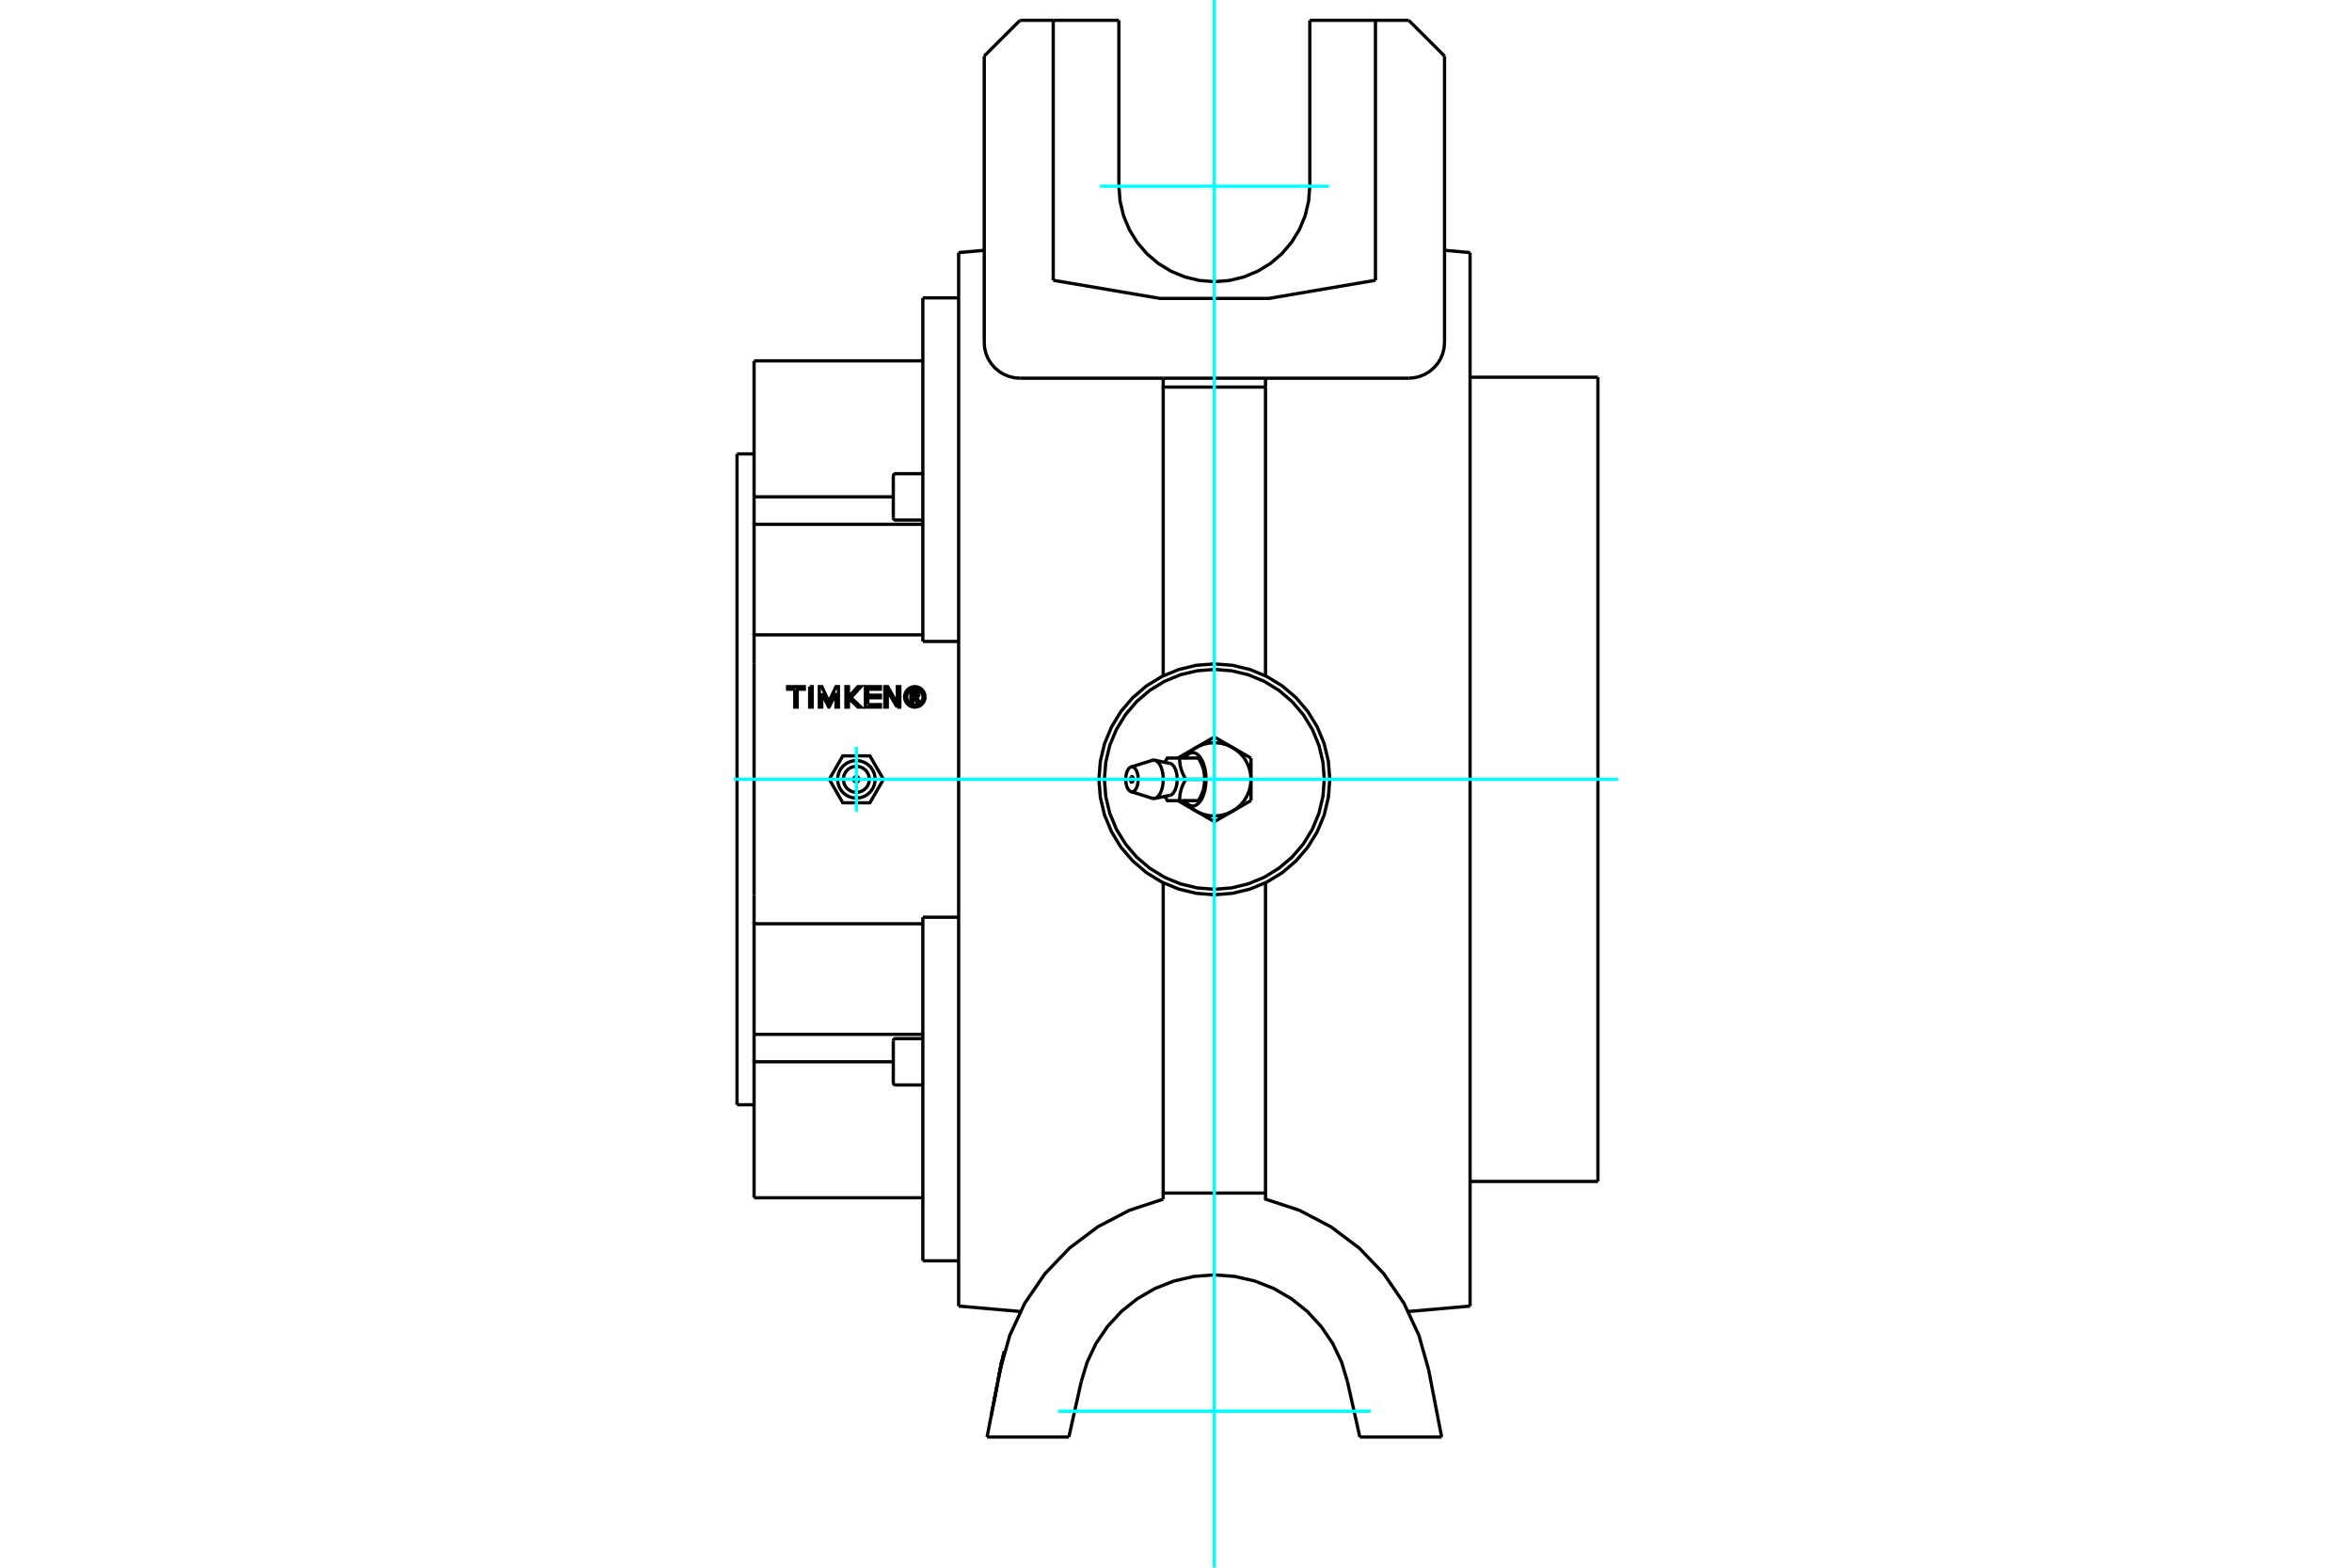 <?xml version="1.0" standalone="no"?>
<!DOCTYPE svg PUBLIC "-//W3C//DTD SVG 1.1//EN"
	"http://www.w3.org/Graphics/SVG/1.1/DTD/svg11.dtd">
<svg xmlns="http://www.w3.org/2000/svg" height="100%" width="100%" viewBox="0 0 36000 24000">
	<rect x="-1800" y="-1200" width="39600" height="26400" style="fill:#FFF"/>
	<g style="fill:none; fill-rule:evenodd" transform="matrix(1 0 0 1 0 0)">
		<g style="fill:none; stroke:#000; stroke-width:50; shape-rendering:geometricPrecision">
			<polyline points="20354,11931 20332,11654 20268,11385 20162,11129 20017,10892 19837,10681 19626,10501 19389,10356 19133,10250 18864,10185 18587,10164 18311,10185 18041,10250 17785,10356 17548,10501 17338,10681 17157,10892 17013,11129 16906,11385 16842,11654 16820,11931 16842,12207 16906,12477 17013,12733 17157,12970 17338,13180 17548,13360 17785,13505 18041,13611 18311,13676 18587,13698 18864,13676 19133,13611 19389,13505 19626,13360 19837,13180 20017,12970 20162,12733 20268,12477 20332,12207 20354,11931"/>
			<line x1="14673" y1="3867" x2="14673" y2="19995"/>
			<line x1="15210" y1="21473" x2="15260" y2="21215"/>
			<line x1="15306" y1="20979" x2="15309" y2="20967"/>
			<line x1="15292" y1="21052" x2="15293" y2="21050"/>
			<polyline points="15325,20887 15325,20887 15325,20887 15325,20887 15325,20887 15325,20887 15325,20887 15325,20887 15325,20887 15325,20887 15325,20887 15325,20887 15325,20887 15325,20887 15325,20887 15325,20887 15325,20887 15325,20887 15325,20887 15325,20887 15325,20887 15325,20887 15325,20887 15325,20887 15325,20887 15325,20887 15325,20887 15325,20887 15325,20887 15325,20887 15325,20887 15325,20887 15325,20887 15325,20887 15325,20887 15325,20887"/>
			<line x1="15293" y1="21050" x2="15306" y2="20979"/>
			<line x1="15278" y1="21123" x2="15292" y2="21052"/>
			<polyline points="15374,20692 15361,20740 15348,20789"/>
			<polyline points="15341,20820 15333,20854 15325,20887 15317,20927 15309,20967"/>
			<polyline points="15374,20692 15361,20740 15348,20789"/>
			<polyline points="15341,20820 15333,20854 15325,20887 15317,20927 15309,20967"/>
			<polyline points="15325,20887 15325,20887 15325,20887 15325,20887 15325,20886 15325,20886 15325,20886 15326,20886 15326,20886 15326,20885 15326,20885 15326,20885 15326,20885 15326,20884 15326,20884 15326,20884 15326,20884 15326,20884 15326,20883 15326,20883 15326,20883 15326,20883 15326,20883 15326,20882 15326,20882 15326,20882 15326,20882 15326,20882 15326,20881 15327,20881 15327,20881 15327,20881 15327,20881 15327,20880 15327,20880 15327,20880"/>
			<polyline points="15309,20967 15309,20965 15310,20963 15310,20960 15310,20958 15311,20956 15311,20954 15312,20951 15312,20949 15313,20947 15313,20944 15314,20942 15314,20940 15315,20938 15315,20935 15315,20933 15316,20931 15316,20928 15317,20926 15317,20924 15318,20922 15318,20919 15319,20917 15319,20915 15320,20912 15320,20910 15321,20908 15321,20906 15322,20903 15322,20901 15323,20899 15323,20897 15324,20894 15324,20892 15325,20890 15325,20887"/>
			<line x1="15306" y1="20979" x2="15309" y2="20967"/>
			<polyline points="15348,20789 15350,20783 15351,20778 15352,20773 15354,20768 15355,20763 15356,20759 15357,20754 15358,20750 15360,20746 15361,20742 15362,20738 15363,20734 15364,20730 15365,20727 15366,20724 15366,20720 15367,20717 15368,20715 15369,20712 15369,20709 15370,20707 15371,20705 15371,20703 15372,20701 15372,20699 15373,20698 15373,20697 15373,20695 15374,20694 15374,20694 15374,20693 15374,20692 15374,20692 15374,20692 15374,20692"/>
			<polyline points="15330,20866 15330,20865 15330,20864 15331,20862 15331,20861 15331,20860 15332,20859 15332,20857 15332,20856 15332,20855 15333,20854 15333,20852 15333,20851 15334,20850 15334,20849 15334,20847 15334,20846 15335,20845 15335,20844 15335,20843 15336,20841 15336,20840 15336,20839 15336,20838 15337,20837 15337,20836 15337,20834 15338,20833 15338,20832 15338,20831 15338,20830 15339,20829 15339,20828 15339,20826 15339,20825 15340,20824"/>
			<line x1="15306" y1="20978" x2="15309" y2="20967"/>
			<line x1="15292" y1="21052" x2="15293" y2="21049"/>
			<line x1="15171" y1="21673" x2="15191" y2="21575"/>
			<polyline points="15309,20967 15310,20958 15312,20949 15314,20940 15316,20931 15318,20923 15319,20915 15321,20907 15323,20899 15324,20892 15326,20884 15327,20877 15329,20870 15330,20864 15332,20857 15333,20851 15335,20845 15336,20839 15337,20834 15339,20829 15340,20824 15341,20819 15342,20815 15343,20811 15344,20808 15345,20804 15345,20801 15346,20799 15347,20796 15347,20794 15347,20792 15348,20791 15348,20790 15348,20789 15348,20789 15348,20789"/>
			<line x1="15191" y1="21575" x2="15309" y2="20967"/>
			<line x1="15108" y1="22000" x2="15309" y2="20967"/>
			<polyline points="17804,18358 17287,18528 16805,18780 16370,19107 15993,19501 15686,19950 15456,20443 15309,20967"/>
			<line x1="16360" y1="22000" x2="16550" y2="21150"/>
			<polyline points="18587,19517 18275,19541 17970,19611 17678,19726 17407,19883 17163,20078 16951,20309 16775,20568 16641,20851 16550,21150"/>
			<polyline points="20624,21150 20534,20851 20399,20568 20223,20309 20011,20078 19767,19883 19496,19726 19205,19611 18899,19541 18587,19517"/>
			<line x1="20624" y1="21150" x2="20814" y2="22000"/>
			<line x1="16360" y1="22000" x2="15108" y2="22000"/>
			<line x1="22066" y1="22000" x2="20814" y2="22000"/>
			<line x1="21866" y1="20967" x2="22066" y2="22000"/>
			<polyline points="21866,20967 21718,20443 21488,19950 21181,19501 20805,19107 20369,18780 19887,18528 19370,18358 19370,18265 17804,18265 17804,18358"/>
			<line x1="17804" y1="18265" x2="17804" y2="13515"/>
			<line x1="19370" y1="13515" x2="19370" y2="18265"/>
			<line x1="19370" y1="5926" x2="19370" y2="5790"/>
			<line x1="19370" y1="5926" x2="19370" y2="10347"/>
			<line x1="17804" y1="10347" x2="17804" y2="5926"/>
			<polyline points="17804,5790 17804,5926 19370,5926"/>
			<line x1="19370" y1="5790" x2="17804" y2="5790"/>
			<polyline points="16121,4291 17757,4569 19417,4569 21053,4291"/>
			<line x1="16121" y1="4291" x2="16121" y2="311"/>
			<line x1="15613" y1="311" x2="16121" y2="311"/>
			<line x1="15065" y1="858" x2="15613" y2="311"/>
			<line x1="15065" y1="5242" x2="15065" y2="858"/>
			<polyline points="15065,5242 15071,5328 15091,5411 15124,5491 15169,5564 15225,5629 15290,5685 15364,5730 15443,5763 15527,5783 15613,5790"/>
			<line x1="17804" y1="5790" x2="15613" y2="5790"/>
			<line x1="21562" y1="5790" x2="19370" y2="5790"/>
			<polyline points="21562,5790 21647,5783 21731,5763 21810,5730 21884,5685 21949,5629 22005,5564 22050,5491 22083,5411 22103,5328 22110,5242"/>
			<line x1="22110" y1="858" x2="22110" y2="5242"/>
			<line x1="21562" y1="311" x2="22110" y2="858"/>
			<line x1="21053" y1="311" x2="21562" y2="311"/>
			<line x1="21053" y1="311" x2="21053" y2="4291"/>
			<line x1="22501" y1="19995" x2="22501" y2="3867"/>
			<polyline points="17126,2851 17144,3079 17197,3302 17285,3514 17405,3709 17554,3884 17728,4033 17924,4152 18136,4240 18359,4294 18587,4312 18816,4294 19039,4240 19250,4152 19446,4033 19620,3884 19769,3709 19889,3514 19977,3302 20030,3079 20048,2851"/>
			<line x1="17126" y1="311" x2="17126" y2="2851"/>
			<line x1="16121" y1="311" x2="17126" y2="311"/>
			<line x1="20048" y1="311" x2="21053" y2="311"/>
			<line x1="20048" y1="2851" x2="20048" y2="311"/>
			<polyline points="24458,5775 24458,11931 24458,18087"/>
			<polyline points="13673,16574 13673,16010 13673,15935"/>
			<line x1="13673" y1="7927" x2="13673" y2="7287"/>
			<polyline points="13149,11931 13148,11924 13147,11918 13144,11912 13141,11907 13137,11902 13132,11898 13126,11894 13120,11892 13114,11890 13108,11890 13101,11890 13095,11892 13089,11894 13084,11898 13079,11902 13074,11907 13071,11912 13069,11918 13067,11924 13067,11931 13067,11937 13069,11943 13071,11949 13074,11955 13079,11960 13084,11964 13089,11967 13095,11970 13101,11971 13108,11972 13114,11971 13120,11970 13126,11967 13132,11964 13137,11960 13141,11955 13144,11949 13147,11943 13148,11937 13149,11931"/>
			<polyline points="12693,11931 12900,12290 13315,12290 13522,11931 13315,11572 12900,11572 12693,11931"/>
			<polyline points="13395,11931 13391,11886 13381,11842 13363,11801 13340,11762 13311,11728 13276,11699 13238,11675 13196,11658 13153,11647 13108,11644 13063,11647 13019,11658 12977,11675 12939,11699 12905,11728 12875,11762 12852,11801 12835,11842 12824,11886 12821,11931 12824,11976 12835,12020 12852,12061 12875,12100 12905,12134 12939,12163 12977,12187 13019,12204 13063,12214 13108,12218 13153,12214 13196,12204 13238,12187 13276,12163 13311,12134 13340,12100 13363,12061 13381,12020 13391,11976 13395,11931"/>
			<polyline points="13306,11931 13304,11900 13296,11869 13284,11841 13268,11814 13248,11790 13224,11770 13198,11754 13169,11742 13139,11735 13108,11732 13077,11735 13046,11742 13017,11754 12991,11770 12967,11790 12947,11814 12931,11841 12919,11869 12912,11900 12909,11931 12912,11962 12919,11992 12931,12021 12947,12048 12967,12071 12991,12091 13017,12108 13046,12120 13077,12127 13108,12129 13139,12127 13169,12120 13198,12108 13224,12091 13248,12071 13268,12048 13284,12021 13296,11992 13304,11962 13306,11931"/>
			<polyline points="13973,10679 13973,10758 13942,10758 13942,10575 14010,10575"/>
			<polyline points="14066,10627 14065,10618 14063,10610 14059,10602 14055,10595 14049,10589 14042,10584 14035,10580 14027,10577 14019,10575 14010,10575"/>
			<polyline points="14066,10627 14036,10627 14036,10623 14035,10620 14034,10616 14032,10613 14029,10611 14027,10608 14023,10606 14020,10605 14016,10604 14013,10604 13972,10604 13972,10650 14013,10650 14017,10650 14020,10649 14024,10648 14027,10646 14030,10644 14032,10641 14034,10638 14035,10635 14036,10631 14036,10628 14066,10628"/>
			<polyline points="14034,10675 14041,10671 14048,10666 14054,10660 14059,10653 14063,10645 14065,10636 14066,10628"/>
			<polyline points="14034,10675 14077,10761 14040,10761 13998,10679 13973,10679"/>
			<polyline points="13283,10787 13476,10787 13476,10825 13246,10825 13246,10512 13476,10512 13476,10551 13283,10551 13283,10643 13476,10643 13476,10682 13283,10682 13283,10787"/>
			<polyline points="12579,10613 12578,10825 12541,10825 12541,10512 12579,10512 12687,10742 12796,10512 12833,10512 12833,10825 12796,10825 12796,10613 12689,10825 12685,10825 12579,10613"/>
			<polyline points="12165,10551 12055,10551 12055,10512 12311,10512 12311,10551 12202,10551 12202,10825 12165,10825 12165,10551"/>
			<polyline points="12393,10512 12431,10512 12431,10825 12393,10825 12393,10512"/>
			<polyline points="13003,10703 12986,10723 12986,10825 12948,10825 12948,10512 12986,10512 12986,10672 13131,10512 13178,10512 13025,10680 13178,10825 13132,10825 13003,10703"/>
			<polyline points="13731,10825 13581,10573 13581,10825 13543,10825 13543,10512 13587,10512 13735,10771 13735,10512 13773,10512 13773,10825 13731,10825"/>
			<polyline points="14159,10669 14157,10644 14151,10620 14142,10598 14129,10577 14113,10558 14095,10542 14074,10529 14051,10520 14027,10514 14002,10512 13978,10514 13954,10520 13931,10529 13910,10542 13892,10558 13876,10577 13863,10598 13854,10620 13848,10644 13846,10669 13848,10693 13854,10717 13863,10740 13876,10761 13892,10779 13910,10795 13931,10808 13954,10817 13978,10823 14002,10825 14027,10823 14051,10817 14074,10808 14095,10795 14113,10779 14129,10761 14142,10740 14151,10717 14157,10693 14159,10669"/>
			<polyline points="14128,10669 14126,10649 14122,10630 14114,10612 14104,10595 14091,10580 14076,10567 14059,10557 14041,10549 14022,10545 14002,10543 13983,10545 13964,10549 13946,10557 13929,10567 13914,10580 13901,10595 13891,10612 13883,10630 13879,10649 13877,10669 13879,10688 13883,10707 13891,10725 13901,10742 13914,10757 13929,10770 13946,10780 13964,10788 13983,10792 14002,10794 14022,10792 14041,10788 14059,10780 14076,10770 14091,10757 14104,10742 14114,10725 14122,10707 14126,10688 14128,10669"/>
			<polyline points="11281,16913 11281,11931 11281,6949"/>
			<line x1="11542" y1="7606" x2="13673" y2="7606"/>
			<line x1="11542" y1="8027" x2="11542" y2="7606"/>
			<polyline points="14125,8027 11542,8027 11542,9719"/>
			<line x1="11542" y1="5524" x2="11542" y2="7606"/>
			<line x1="14125" y1="4560" x2="14125" y2="9820"/>
			<line x1="14125" y1="14042" x2="14125" y2="19302"/>
			<polyline points="13673,16255 11542,16255 11542,18337"/>
			<line x1="11542" y1="15835" x2="14125" y2="15835"/>
			<line x1="11542" y1="16255" x2="11542" y2="15835"/>
			<line x1="11542" y1="10162" x2="11542" y2="13700"/>
			<line x1="14125" y1="9820" x2="14673" y2="9820"/>
			<polyline points="14125,9719 11542,9719 11542,10162"/>
			<line x1="14673" y1="14042" x2="14125" y2="14042"/>
			<line x1="11542" y1="13700" x2="11542" y2="14142"/>
			<polyline points="14125,14142 11542,14142 11542,15835"/>
			<polyline points="18144,12275 18143,12274 18143,12274 18143,12273 18142,12273 18142,12272 18142,12272 18141,12271 18141,12271 18140,12270 18140,12270 18140,12269 18139,12269 18139,12268 18138,12268 18138,12267 18138,12267 18137,12266 18137,12266 18137,12265 18136,12265 18136,12264 18135,12264 18135,12263 18135,12263 18134,12262 18134,12262 18134,12261 18133,12261 18133,12260 18132,12260 18132,12259 18132,12259 18131,12258 18131,12257 18131,12257"/>
			<polyline points="18144,11587 18166,11562 18189,11543 18213,11530 18238,11523 18263,11522 18288,11527 18312,11538 18336,11555 18358,11578 18379,11606 18398,11638 18415,11676 18429,11717 18441,11761 18450,11808 18456,11856 18459,11906 18459,11956 18456,12006 18450,12054 18441,12101 18429,12145 18415,12186 18398,12223 18379,12256 18358,12284 18336,12306 18312,12323 18288,12335 18263,12340 18238,12339 18213,12331 18189,12318 18166,12299 18144,12275"/>
			<polyline points="18131,11605 18131,11604 18131,11604 18132,11603 18132,11603 18132,11602 18133,11602 18133,11601 18134,11601 18134,11600 18134,11600 18135,11599 18135,11599 18135,11598 18136,11598 18136,11597 18137,11597 18137,11596 18137,11595 18138,11595 18138,11594 18138,11594 18139,11593 18139,11593 18140,11592 18140,11592 18140,11591 18141,11591 18141,11590 18142,11590 18142,11589 18142,11589 18143,11588 18143,11588 18143,11587 18144,11587"/>
			<polyline points="20270,11931 20249,11668 20188,11411 20087,11167 19949,10942 19777,10741 19576,10569 19351,10431 19107,10330 18850,10269 18587,10248 18324,10269 18067,10330 17823,10431 17598,10569 17397,10741 17226,10942 17088,11167 16986,11411 16925,11668 16904,11931 16925,12194 16986,12451 17088,12695 17226,12920 17397,13121 17598,13292 17823,13430 18067,13531 18324,13593 18587,13614 18850,13593 19107,13531 19351,13430 19576,13292 19777,13121 19949,12920 20087,12695 20188,12451 20249,12194 20270,11931"/>
			<polyline points="18144,12275 18202,12339 18270,12394 18345,12437 18426,12468 18511,12487 18598,12492 18685,12483 18769,12462 18849,12427 18922,12381 18988,12324 19044,12257 19088,12183 19121,12102 19141,12017 19148,11931 19141,11844 19121,11760 19088,11679 19044,11605 18988,11538 18922,11481 18849,11435 18769,11400 18685,11378 18598,11370 18511,11375 18426,11393 18345,11425 18270,11468 18202,11523 18144,11587"/>
			<line x1="18307" y1="11445" x2="18029" y2="11605"/>
			<line x1="18587" y1="11283" x2="18307" y2="11445"/>
			<line x1="18868" y1="11445" x2="18587" y2="11283"/>
			<line x1="19148" y1="11607" x2="18868" y2="11445"/>
			<line x1="19148" y1="11931" x2="19148" y2="11607"/>
			<line x1="19148" y1="12255" x2="19148" y2="11931"/>
			<line x1="18868" y1="12417" x2="19148" y2="12255"/>
			<line x1="18587" y1="12579" x2="18868" y2="12417"/>
			<line x1="18307" y1="12417" x2="18587" y2="12579"/>
			<line x1="18029" y1="12257" x2="18307" y2="12417"/>
			<polyline points="17314,11896 17316,11894 17318,11892 17320,11891 17322,11890 17324,11889 17326,11889 17329,11889 17331,11890 17333,11892 17335,11893 17337,11896 17339,11898 17341,11901 17342,11905 17343,11908 17344,11912 17345,11916 17346,11921 17346,11925 17347,11929 17347,11934 17346,11938 17346,11943 17345,11947 17344,11951 17343,11955 17341,11958 17340,11962 17338,11964 17336,11967 17334,11969 17332,11971 17330,11972 17328,11973 17326,11973 17325,11973 17325,11973 17325,11973 17324,11973 17324,11973 17323,11973 17323,11972 17323,11972 17322,11972 17322,11972 17322,11972 17321,11972 17321,11972 17321,11972 17320,11971 17320,11971 17320,11971 17319,11971 17319,11971 17319,11970 17318,11970 17318,11970 17318,11970 17317,11969 17317,11969 17317,11969 17316,11968 17316,11968 17316,11968 17315,11967 17315,11967 17315,11967 17314,11966 17314,11966 17314,11965"/>
			<polyline points="18416,11768 18417,11772 18418,11776 18420,11781 18421,11785 18422,11789 18423,11794 18424,11798 18425,11802 18426,11807 18427,11811 18427,11816 18428,11820 18429,11825 18430,11829 18431,11833 18431,11838 18432,11843 18433,11847 18433,11852 18434,11856 18434,11861 18435,11866 18435,11870 18436,11875 18436,11880 18436,11885 18437,11890 18437,11895 18437,11900 18437,11905 18437,11910 18438,11915 18438,11920 18438,11925 18438,11931"/>
			<polyline points="18344,11605 18347,11610 18350,11615 18353,11621 18355,11626 18358,11631 18361,11636 18364,11641 18366,11646 18369,11651 18371,11656 18374,11660 18376,11665 18378,11670 18380,11675 18383,11679 18385,11684 18387,11688 18389,11693 18391,11697 18393,11702 18394,11706 18396,11711 18398,11715 18400,11720 18401,11724 18403,11729 18405,11733 18406,11737 18408,11742 18409,11746 18411,11750 18412,11755 18413,11759 18415,11763 18416,11768"/>
			<line x1="18344" y1="11605" x2="18055" y2="11605"/>
			<polyline points="18149,11931 18143,11920 18137,11910 18132,11900 18127,11890 18122,11880 18117,11870 18112,11861 18108,11852 18104,11843 18100,11833 18096,11825 18093,11816 18090,11807 18086,11798 18084,11789 18081,11781 18078,11772 18076,11763 18073,11755 18071,11746 18069,11737 18067,11729 18065,11720 18064,11711 18062,11702 18061,11693 18060,11684 18059,11675 18058,11665 18057,11656 18056,11646 18056,11636 18055,11626 18055,11615 18055,11605"/>
			<line x1="18149" y1="11931" x2="18438" y2="11931"/>
			<polyline points="17908,12175 17913,12174 17918,12172 17923,12170 17928,12167 17933,12164 17938,12161 17942,12157 17947,12153 17952,12148 17956,12143 17961,12138 17965,12132 17969,12126 17973,12120 17977,12113 17981,12106 17984,12099 17988,12091 17991,12083 17994,12075 17997,12067 18000,12058 18002,12049 18005,12040 18007,12031 18009,12021 18011,12012 18012,12002 18014,11992 18015,11982 18016,11972 18017,11962 18017,11951 18018,11941 18018,11931 18018,11921 18017,11910 18017,11900 18016,11890 18015,11880 18014,11870 18012,11860 18011,11850 18009,11840 18007,11831 18005,11822 18002,11812 18000,11804 17997,11795 17994,11786 17991,11778 17988,11770 17984,11763 17981,11755 17977,11748 17973,11742 17969,11735 17965,11729 17961,11724 17956,11718 17952,11713 17947,11709 17942,11705 17938,11701 17933,11697 17928,11694 17923,11692 17918,11690 17913,11688 17908,11687"/>
			<polyline points="18055,11605 17867,11605 17865,11607 17864,11609 17863,11611 17862,11613 17861,11615 17860,11617 17859,11619 17858,11621 17856,11623 17855,11625 17854,11627 17853,11629 17852,11630 17851,11632 17850,11634 17849,11636 17848,11638 17847,11640 17846,11642 17845,11644 17844,11646 17843,11648 17842,11649 17841,11651 17840,11653 17839,11655 17838,11657 17838,11659 17837,11660 17836,11662 17835,11664 17834,11666 17833,11668 17832,11669 17831,11671"/>
			<polyline points="17831,12190 17832,12192 17833,12194 17834,12196 17835,12198 17836,12199 17837,12201 17838,12203 17838,12205 17839,12207 17840,12209 17841,12210 17842,12212 17843,12214 17844,12216 17845,12218 17846,12220 17847,12222 17848,12223 17849,12225 17850,12227 17851,12229 17852,12231 17853,12233 17854,12235 17855,12237 17856,12239 17858,12241 17859,12243 17860,12245 17861,12247 17862,12249 17863,12251 17864,12253 17865,12255 17867,12257 18055,12257 18055,12246 18055,12236 18056,12226 18056,12216 18057,12206 18058,12197 18059,12187 18060,12178 18061,12169 18062,12160 18064,12151 18065,12142 18067,12133 18069,12124 18071,12116 18073,12107 18076,12098 18078,12090 18081,12081 18084,12072 18086,12064 18090,12055 18093,12046 18096,12037 18100,12028 18104,12019 18108,12010 18112,12001 18117,11991 18122,11982 18127,11972 18132,11962 18137,11952 18143,11941 18149,11931"/>
			<polyline points="18416,12094 18415,12098 18413,12103 18412,12107 18411,12111 18409,12116 18408,12120 18406,12124 18405,12129 18403,12133 18401,12137 18400,12142 18398,12146 18396,12151 18394,12155 18393,12160 18391,12164 18389,12169 18387,12173 18385,12178 18383,12182 18380,12187 18378,12192 18376,12197 18374,12201 18371,12206 18369,12211 18366,12216 18364,12221 18361,12226 18358,12231 18355,12236 18353,12241 18350,12246 18347,12252 18344,12257"/>
			<polyline points="18438,11931 18438,11936 18438,11941 18438,11947 18437,11952 18437,11957 18437,11962 18437,11967 18437,11972 18436,11977 18436,11982 18436,11986 18435,11991 18435,11996 18434,12001 18434,12005 18433,12010 18433,12015 18432,12019 18431,12024 18431,12028 18430,12033 18429,12037 18428,12042 18427,12046 18427,12050 18426,12055 18425,12059 18424,12064 18423,12068 18422,12072 18421,12077 18420,12081 18418,12085 18417,12090 18416,12094"/>
			<line x1="18055" y1="12257" x2="18344" y2="12257"/>
			<polyline points="17673,12223 17679,12221 17685,12219 17691,12217 17697,12214 17703,12210 17709,12206 17714,12202 17720,12197 17726,12191 17731,12185 17736,12179 17741,12172 17746,12165 17751,12157 17756,12149 17760,12141 17765,12132 17769,12123 17773,12113 17776,12104 17780,12094 17783,12083 17786,12072 17789,12062 17792,12050 17794,12039 17796,12028 17798,12016 17800,12004 17801,11992 17803,11980 17803,11968 17804,11955 17804,11943 17805,11931"/>
			<polyline points="17635,12221 17636,12221 17637,12221 17638,12222 17639,12222 17640,12222 17642,12223 17643,12223 17644,12223 17645,12223 17646,12223 17647,12224 17648,12224 17649,12224 17650,12224 17651,12224 17652,12224 17653,12224 17654,12224 17656,12224 17657,12224 17658,12224 17659,12224 17660,12224 17661,12224 17662,12224 17663,12224 17664,12224 17665,12224 17666,12224 17667,12224 17668,12224 17670,12223 17671,12223 17672,12223 17673,12223"/>
			<polyline points="17673,11639 17672,11639 17671,11638 17670,11638 17668,11638 17667,11638 17666,11638 17665,11638 17664,11638 17663,11637 17662,11637 17661,11637 17660,11637 17659,11637 17658,11637 17657,11637 17656,11637 17654,11637 17653,11637 17652,11637 17651,11638 17650,11638 17649,11638 17648,11638 17647,11638 17646,11638 17645,11638 17644,11639 17643,11639 17642,11639 17640,11639 17639,11640 17638,11640 17637,11640 17636,11640 17635,11641"/>
			<polyline points="17805,11931 17804,11919 17804,11906 17803,11894 17803,11882 17801,11870 17800,11858 17798,11846 17796,11834 17794,11823 17792,11811 17789,11800 17786,11789 17783,11779 17780,11768 17776,11758 17773,11748 17769,11739 17765,11730 17760,11721 17756,11712 17751,11704 17746,11697 17741,11689 17736,11683 17731,11676 17726,11670 17720,11665 17714,11660 17709,11655 17703,11651 17697,11648 17691,11645 17685,11642 17679,11640 17673,11639"/>
			<polyline points="17311,12119 17316,12121 17320,12121 17325,12122 17330,12121 17334,12121 17339,12120 17344,12118 17348,12116 17353,12114 17357,12111 17362,12107 17366,12104 17370,12100 17374,12095 17378,12090 17382,12085 17386,12079 17389,12073 17393,12066 17396,12059 17399,12052 17402,12045 17405,12037 17407,12029 17410,12021 17412,12013 17414,12004 17415,11995 17417,11986 17418,11977 17419,11968 17420,11959 17421,11950 17421,11940 17421,11931"/>
			<polyline points="17311,11742 17303,11745 17296,11750 17289,11755 17282,11762 17275,11769 17269,11778 17263,11788 17257,11798 17252,11810 17247,11822 17243,11835 17240,11849 17237,11863 17234,11878 17232,11893 17231,11908 17230,11923 17230,11939 17231,11954 17232,11969 17234,11984 17237,11999 17240,12013 17243,12027 17247,12040 17252,12052 17257,12063 17263,12074 17269,12084 17275,12092 17282,12100 17289,12107 17296,12112 17303,12116 17311,12119"/>
			<polyline points="17421,11931 17421,11921 17421,11912 17420,11903 17419,11893 17418,11884 17417,11875 17415,11866 17414,11857 17412,11849 17410,11841 17407,11832 17405,11824 17402,11817 17399,11809 17396,11802 17393,11795 17389,11789 17386,11783 17382,11777 17378,11772 17374,11767 17370,11762 17366,11758 17362,11754 17357,11751 17353,11748 17348,11745 17344,11743 17339,11742 17334,11741 17330,11740 17325,11740 17320,11740 17316,11741 17311,11742"/>
			<line x1="15065" y1="3832" x2="14673" y2="3867"/>
			<line x1="14673" y1="19995" x2="15617" y2="20078"/>
			<line x1="21557" y1="20078" x2="22501" y2="19995"/>
			<line x1="22501" y1="3867" x2="22110" y2="3832"/>
			<line x1="24458" y1="5775" x2="22501" y2="5775"/>
			<line x1="22501" y1="18087" x2="24458" y2="18087"/>
			<line x1="13709" y1="16610" x2="14125" y2="16610"/>
			<polyline points="14125,15900 13709,15900 13703,15900 13698,15901 13693,15903 13688,15906 13684,15910 13680,15914 13677,15919 13675,15924 13674,15930 13673,15935"/>
			<polyline points="13673,16574 13674,16580 13675,16585 13677,16591 13680,16595 13684,16600 13688,16603 13693,16606 13698,16608 13703,16609 13709,16610"/>
			<line x1="13709" y1="7962" x2="14125" y2="7962"/>
			<polyline points="14125,7252 13709,7252 13703,7252 13698,7253 13693,7256 13688,7259 13684,7262 13680,7266 13677,7271 13675,7276 13674,7282 13673,7287"/>
			<polyline points="13673,7927 13674,7932 13675,7938 13677,7943 13680,7947 13684,7952 13688,7955 13693,7958 13698,7960 13703,7962 13709,7962"/>
			<line x1="11281" y1="16913" x2="11542" y2="16913"/>
			<line x1="11542" y1="6949" x2="11281" y2="6949"/>
			<line x1="14125" y1="5524" x2="11542" y2="5524"/>
			<line x1="11542" y1="18337" x2="14125" y2="18337"/>
			<line x1="14673" y1="4560" x2="14125" y2="4560"/>
			<line x1="14125" y1="19302" x2="14673" y2="19302"/>
			<polyline points="17314,11896 17309,11904 17305,11913 17303,11922 17303,11931 17303,11940 17305,11949 17309,11958 17314,11965"/>
			<line x1="17673" y1="12223" x2="17908" y2="12175"/>
			<line x1="17908" y1="11687" x2="17673" y2="11639"/>
			<line x1="17311" y1="12119" x2="17635" y2="12221"/>
			<line x1="17635" y1="11641" x2="17311" y2="11742"/>
		</g>
		<g style="fill:none; stroke:#0FF; stroke-width:50; shape-rendering:geometricPrecision">
			<line x1="18587" y1="24000" x2="18587" y2="0"/>
			<line x1="11234" y1="11931" x2="24766" y2="11931"/>
			<line x1="20982" y1="21605" x2="16192" y2="21605"/>
			<line x1="20341" y1="2851" x2="16834" y2="2851"/>
			<line x1="13108" y1="12428" x2="13108" y2="11434"/>
		</g>
	</g>
</svg>
